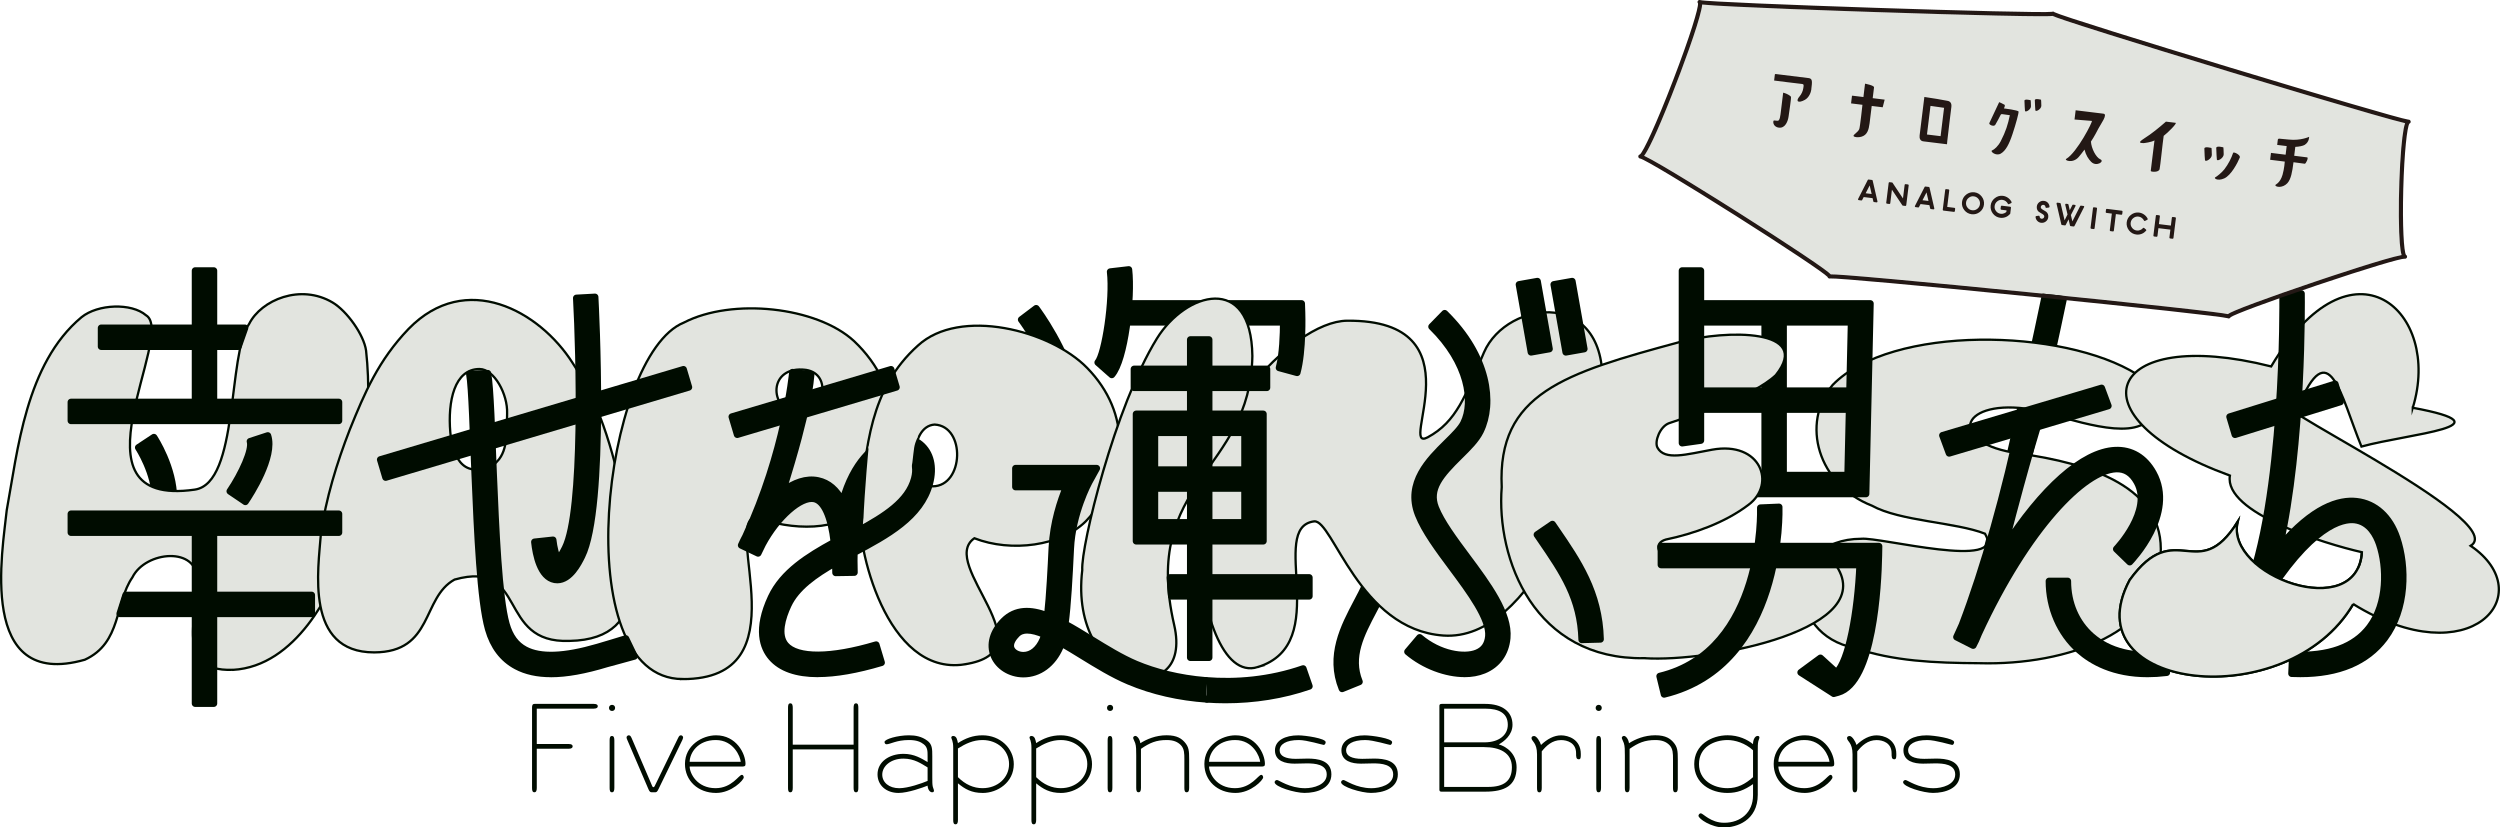 <?xml version="1.0" encoding="UTF-8"?>
<svg id="_レイヤー_2" data-name="レイヤー 2" xmlns="http://www.w3.org/2000/svg" viewBox="0 0 660.61 218.66">
  <defs>
    <style>
      .cls-1 {
        stroke-linecap: round;
        stroke-linejoin: round;
        stroke-width: 1.82px;
      }

      .cls-1, .cls-2 {
        stroke: #000c00;
      }

      .cls-1, .cls-3 {
        fill: #000c00;
      }

      .cls-2 {
        stroke-miterlimit: 10;
        stroke-width: .61px;
      }

      .cls-2, .cls-4 {
        fill: #e2e4df;
      }

      .cls-5 {
        fill: #231815;
      }

      .cls-5, .cls-4, .cls-3 {
        stroke-width: 0px;
      }
    </style>
  </defs>
  <g id="_レイヤー_1-2" data-name="レイヤー 1">
    <g id="logo-title-nav">
      <g>
        <path class="cls-3" d="M156.93,187.26h-15.09v9.34h8.46c.81,0,1.02.3,1.02.61s-.2.64-1.02.64h-8.46v10.32c0,.64-.1,1.18-.64,1.18s-.61-.54-.61-1.18v-21.19c0-.58.1-.98.68-.98h15.67c.81,0,1.02.3,1.02.61s-.2.64-1.02.64Z"/>
        <path class="cls-3" d="M161.73,187.87c-.47,0-.81-.34-.81-.81s.34-.81.81-.81.81.34.81.81-.34.81-.81.81ZM161.7,209.36c-.54,0-.61-.54-.61-1.18v-12.52c0-.64.07-1.18.61-1.18s.64.54.64,1.18v12.52c0,.64-.1,1.18-.64,1.18Z"/>
        <path class="cls-3" d="M180.35,195.45l-6.36,13.1c-.34.71-.51.81-.95.81h-.74c-.44,0-.64-.1-.95-.81l-5.62-13.1c-.07-.2-.17-.37-.17-.61,0-.3.37-.54.54-.54.37,0,.54.14.81.75l5.11,11.91c.27.64.37,1.05.64,1.05s.37-.37.71-1.05l5.79-11.91c.3-.61.44-.75.81-.75.17,0,.54.24.54.54,0,.24-.1.41-.17.61Z"/>
        <path class="cls-3" d="M195.91,202.55h-13.67c0,1.76,1.9,5.72,6.84,5.72,4.33,0,6.16-3.52,6.94-3.52.44,0,.51.54.51.68,0,.68-3.18,4.1-7.31,4.1-4.81,0-8.22-3.28-8.22-7.65,0-4.94,4.57-7.58,8.22-7.58,5.35,0,7.78,4.84,7.78,7.58,0,.61-.3.68-1.08.68ZM189.14,195.55c-4.77,0-6.87,3.42-6.9,5.75h13.5c-.1-1.29-1.83-5.75-6.6-5.75Z"/>
        <path class="cls-3" d="M226.2,209.36c-.54,0-.64-.54-.64-1.18v-10.15h-16.08v10.15c0,.64-.1,1.18-.64,1.18s-.61-.54-.61-1.18v-21.15c0-.64.07-1.18.61-1.18s.64.54.64,1.18v9.75h16.08v-9.75c0-.64.1-1.18.64-1.18s.61.54.61,1.18v21.15c0,.64-.07,1.18-.61,1.18Z"/>
        <path class="cls-3" d="M246.33,209.36c-.71,0-1.18-.88-1.22-1.76-1.15.47-5.18,1.93-7.68,1.93-3.25,0-5.55-2.03-5.55-4.91,0-3.28,3.05-5.42,6.87-5.42,2.88,0,4.77,1.25,6.36,2.17v-1.52c0-1.39,0-2.37-1.02-3.18-.81-.64-1.9-1.12-3.89-1.12-3.35,0-4.94,1.12-5.96,1.12-.37,0-.51-.37-.51-.61,0-.74,3.45-1.76,6.46-1.76,1.79,0,3.38.34,4.81,1.39,1.35.98,1.35,2.2,1.35,4.16v5.45c0,1.22,0,2.06.14,2.61.1.41.3.78.3.98s-.03.47-.47.47ZM245.11,202.79c-1.62-.98-3.49-2.33-6.4-2.33-3.25,0-5.58,1.93-5.58,4.23,0,2.03,1.76,3.59,4.47,3.59,2.37,0,5.99-1.29,7.51-1.93v-3.55Z"/>
        <path class="cls-3" d="M259.63,209.53c-2.88,0-4.67-1.02-6.5-2.54v9.65c0,.64-.1,1.18-.64,1.18s-.61-.54-.61-1.18v-19.05c0-1.93-.51-2.33-.51-2.71,0-.24.27-.41.47-.41,1.02,0,1.12,1.18,1.29,1.89,1.93-1.25,3.96-2.06,6.5-2.06,4.67,0,8.26,3.45,8.26,7.62,0,4.81-4.26,7.62-8.26,7.62ZM259.63,195.55c-2.5,0-4.5.98-6.5,2.23v7.58c1.96,1.96,4.16,2.91,6.5,2.91,4.03,0,7.01-2.78,7.01-6.36s-3.01-6.36-7.01-6.36Z"/>
        <path class="cls-3" d="M280.3,209.53c-2.88,0-4.67-1.02-6.5-2.54v9.65c0,.64-.1,1.18-.64,1.18s-.61-.54-.61-1.18v-19.05c0-1.93-.51-2.33-.51-2.71,0-.24.27-.41.47-.41,1.02,0,1.12,1.18,1.29,1.89,1.93-1.25,3.96-2.06,6.5-2.06,4.67,0,8.26,3.45,8.26,7.62,0,4.81-4.26,7.62-8.26,7.62ZM280.3,195.55c-2.5,0-4.5.98-6.5,2.23v7.58c1.96,1.96,4.16,2.91,6.5,2.91,4.03,0,7.01-2.78,7.01-6.36s-3.01-6.36-7.01-6.36Z"/>
        <path class="cls-3" d="M293.33,187.87c-.47,0-.81-.34-.81-.81s.34-.81.81-.81.81.34.81.81-.34.81-.81.81ZM293.3,209.36c-.54,0-.61-.54-.61-1.18v-12.52c0-.64.07-1.18.61-1.18s.64.54.64,1.18v12.52c0,.64-.1,1.18-.64,1.18Z"/>
        <path class="cls-3" d="M313.57,209.36c-.54,0-.61-.54-.61-1.18v-7.55c0-1.49,0-2.78-.95-3.76-.85-.85-1.96-1.32-3.72-1.32-2.77,0-4.5.74-6.8,2.33v10.29c0,.64-.1,1.18-.64,1.18s-.61-.54-.61-1.18v-8.56c0-1.35,0-2.44-.27-3.25-.2-.61-.54-1.12-.54-1.39s.3-.51.58-.51c.44,0,1.15.74,1.32,1.93,1.66-1.05,4.06-2.1,6.94-2.1s3.99.98,4.74,1.79c1.15,1.29,1.22,2.33,1.22,4.54v7.55c0,.64-.1,1.18-.64,1.18Z"/>
        <path class="cls-3" d="M333.16,202.55h-13.67c0,1.76,1.9,5.72,6.84,5.72,4.33,0,6.16-3.52,6.94-3.52.44,0,.51.54.51.68,0,.68-3.18,4.1-7.31,4.1-4.81,0-8.22-3.28-8.22-7.65,0-4.94,4.57-7.58,8.22-7.58,5.35,0,7.78,4.84,7.78,7.58,0,.61-.3.68-1.08.68ZM326.39,195.55c-4.77,0-6.87,3.42-6.9,5.75h13.5c-.1-1.29-1.83-5.75-6.6-5.75Z"/>
        <path class="cls-3" d="M344.8,209.53c-2.64,0-7.99-1.62-7.99-2.84,0-.27.27-.58.64-.58.47,0,3.32,2.17,7.41,2.17,2.23,0,5.72-.91,5.72-3.62s-3.08-2.94-5.25-2.94c-1.08,0-2.17.07-3.25.07-2.4,0-5.18-.64-5.18-3.52,0-2.64,2.71-3.96,6.16-3.96,1.89,0,7.24.81,7.24,1.79,0,.3-.2.74-.51.74-.34,0-4.43-1.29-6.57-1.29-3.42,0-5.08,1.15-5.08,2.74,0,1.46,1.52,2.23,4.26,2.23,1.05,0,2.1-.07,3.15-.07,2.54,0,6.26.41,6.26,4.16s-3.96,4.91-7.04,4.91Z"/>
        <path class="cls-3" d="M362.36,209.53c-2.64,0-7.99-1.62-7.99-2.84,0-.27.27-.58.64-.58.47,0,3.32,2.17,7.41,2.17,2.23,0,5.72-.91,5.72-3.62s-3.08-2.94-5.25-2.94c-1.08,0-2.17.07-3.25.07-2.4,0-5.18-.64-5.18-3.52,0-2.64,2.71-3.96,6.16-3.96,1.89,0,7.24.81,7.24,1.79,0,.3-.2.74-.51.74-.34,0-4.43-1.29-6.57-1.29-3.42,0-5.08,1.15-5.08,2.74,0,1.46,1.52,2.23,4.26,2.23,1.05,0,2.1-.07,3.15-.07,2.54,0,6.26.41,6.26,4.16s-3.96,4.91-7.04,4.91Z"/>
        <path class="cls-3" d="M392.47,209.19h-11.61c-.34,0-.51-.17-.51-.51v-22.17c0-.34.17-.51.61-.51h11.54c4.33,0,7.17,1.93,7.17,5.52,0,2.74-2.33,4.47-3.62,5.18,2.13.61,4.7,2.54,4.7,6.06,0,4.87-3.18,6.43-8.29,6.43ZM392.51,187.26h-10.9v8.9h10.66c3.82,0,6.16-1.93,6.16-4.64,0-3.11-2.4-4.26-5.92-4.26ZM392.2,197.41h-10.59v10.53h11.61c4.16,0,6.29-1.56,6.29-5.21,0-3.89-3.35-5.31-7.31-5.31Z"/>
        <path class="cls-3" d="M417.18,200.63c-.71,0-.71-.64-.71-1.62,0-2.74-2.37-3.45-3.96-3.45-2.37,0-3.93,1.52-5.11,2.98v9.65c0,.64-.1,1.18-.64,1.18s-.61-.54-.61-1.18v-8.87c0-3.15-1.46-3.42-1.46-4.3,0-.14.1-.54.68-.54.68,0,1.56,1.46,1.83,2.37,1.66-1.59,3.45-2.54,5.31-2.54s5.21,1.02,5.21,4.94c0,.85,0,1.39-.54,1.39Z"/>
        <path class="cls-3" d="M422.45,187.87c-.47,0-.81-.34-.81-.81s.34-.81.81-.81.81.34.81.81-.34.81-.81.81ZM422.42,209.36c-.54,0-.61-.54-.61-1.18v-12.52c0-.64.07-1.18.61-1.18s.64.54.64,1.18v12.52c0,.64-.1,1.18-.64,1.18Z"/>
        <path class="cls-3" d="M442.69,209.36c-.54,0-.61-.54-.61-1.18v-7.55c0-1.49,0-2.78-.95-3.76-.85-.85-1.96-1.32-3.72-1.32-2.78,0-4.5.74-6.8,2.33v10.29c0,.64-.1,1.18-.64,1.18s-.61-.54-.61-1.18v-8.56c0-1.35,0-2.44-.27-3.25-.2-.61-.54-1.12-.54-1.39s.3-.51.58-.51c.44,0,1.15.74,1.32,1.93,1.66-1.05,4.06-2.1,6.94-2.1s3.99.98,4.74,1.79c1.15,1.29,1.22,2.33,1.22,4.54v7.55c0,.64-.1,1.18-.64,1.18Z"/>
        <path class="cls-3" d="M464.62,195.92c-.14.54-.14,1.39-.14,2.61v11.47c0,6.94-5.75,8.66-8.93,8.66-3.35,0-6.74-2.3-6.74-3.11,0-.24.27-.64.61-.64.61,0,2.57,2.5,6.19,2.5,4.33,0,7.62-2.71,7.62-7.28v-2.94c-2.3,1.59-4.16,2.34-6.77,2.34-4.37,0-8.77-2.5-8.77-7.62s4.57-7.62,8.83-7.62c2.91,0,5.25,1.15,6.7,2.34,0-1.15.51-2.17,1.22-2.17.44,0,.47.27.47.47s-.2.58-.3.98ZM463.23,198.26c-2.03-1.9-4.77-2.71-6.7-2.71-3.49,0-7.58,1.76-7.58,6.36,0,4.33,3.89,6.36,7.51,6.36,2.67,0,4.71-1.08,6.77-2.91v-7.11Z"/>
        <path class="cls-3" d="M483.6,202.55h-13.67c0,1.76,1.9,5.72,6.84,5.72,4.33,0,6.16-3.52,6.94-3.52.44,0,.51.54.51.68,0,.68-3.18,4.1-7.31,4.1-4.81,0-8.22-3.28-8.22-7.65,0-4.94,4.57-7.58,8.22-7.58,5.35,0,7.78,4.84,7.78,7.58,0,.61-.3.68-1.08.68ZM476.83,195.55c-4.77,0-6.87,3.42-6.9,5.75h13.5c-.1-1.29-1.83-5.75-6.6-5.75Z"/>
        <path class="cls-3" d="M500.55,200.63c-.71,0-.71-.64-.71-1.62,0-2.74-2.37-3.45-3.96-3.45-2.37,0-3.93,1.52-5.11,2.98v9.65c0,.64-.1,1.18-.64,1.18s-.61-.54-.61-1.18v-8.87c0-3.15-1.46-3.42-1.46-4.3,0-.14.1-.54.68-.54.68,0,1.56,1.46,1.83,2.37,1.66-1.59,3.45-2.54,5.31-2.54s5.21,1.02,5.21,4.94c0,.85,0,1.39-.54,1.39Z"/>
        <path class="cls-3" d="M510.87,209.53c-2.64,0-7.99-1.62-7.99-2.84,0-.27.27-.58.64-.58.47,0,3.32,2.17,7.41,2.17,2.23,0,5.72-.91,5.72-3.62s-3.08-2.94-5.25-2.94c-1.08,0-2.17.07-3.25.07-2.4,0-5.18-.64-5.18-3.52,0-2.64,2.71-3.96,6.16-3.96,1.89,0,7.24.81,7.24,1.79,0,.3-.2.74-.51.74-.34,0-4.43-1.29-6.57-1.29-3.42,0-5.08,1.15-5.08,2.74,0,1.46,1.52,2.23,4.26,2.23,1.05,0,2.1-.07,3.15-.07,2.54,0,6.26.41,6.26,4.16s-3.96,4.91-7.04,4.91Z"/>
      </g>
      <g>
        <g>
          <path class="cls-1" d="M519.15,165.16c5.67-14.82,17.04-66.69,21.27-87.04l4.81,1c-.47,2.24-8.15,39.11-15,65.68"/>
          <path class="cls-2" d="M523.03,175.25c-11.91-.07-22.68-.53-32.99-4.05-18.34-3.47-18.83-28.75,1.79-28.83,4.98-.5,38.48,8.39,32.7-1.34-7.71-3.04-22.44-3.29-29.89-7.41-14.25-5.56-18.9-21.75-10.37-31.9,15.51-15.93,60.99-15,80.42-2.8,7.08,5.99,9.71,10.61.83,13.54-7.5,3.1-23.28-3.63-30.35-4.51-17.6-2.19-20.62,9.23-1.66,11.88,18.63,2.6,38.71,8.8,37.41,26.92.89,20.17-24.68,29.15-47.87,28.5Z"/>
          <path class="cls-1" d="M354.64,181.99c-3.54-8.75.46-16.32,3.98-23,1.59-3.02,3.1-5.87,3.76-8.54l4.77,1.18c-.8,3.25-2.44,6.36-4.19,9.66-3.32,6.29-6.46,12.23-3.77,18.86l-4.55,1.84Z"/>
          <path class="cls-1" d="M45.91,131.88h-4.91c0-6.8-4.38-13.55-4.43-13.62l4.1-2.71c.21.32,5.24,8.02,5.24,16.32Z"/>
          <path class="cls-2" d="M61.53,176.99c-16.59.73-8.35-17.18-9.44-23.68.18-9-13.64-7.75-17.1-.75-4.68,6.76-2.81,17.3-12.58,21.77C-6.2,182.49.76,145.11,1.78,134.81c2.88-15.61,5.01-38.71,19.76-50.99,4.33-3.5,13.2-3.81,17.03-.52,8.25,4.87-21.72,51.08,12.9,46.08,11.74-1.69,8.6-35.87,14.36-43.79,3.21-6.36,13.62-10.69,22.08-5.64,3.77,2.25,8.23,8.49,8.82,12.68,1.97,17.79-1.37,36.57-5.8,54.18-3.14,9.48-12.68,29.25-29.38,30.2Z"/>
          <path class="cls-2" d="M150.45,169.35c-19.28.78-10.88-21.64-30.34-16.2-8.74,4.81-5.49,19.19-21.24,19.24-18.4.01-14.75-22.1-14.08-31.26,1.29-9.25,4.22-18.85,7.66-27.67,3.89-9.61,7.54-18.25,15.52-26.56,15.13-15.51,34.58-4.79,43.34,9.01,7.89,11.84,11.32,25.75,13.9,38.74,1.11,11.1,8.29,34.32-14.75,34.71ZM131.41,121.9c2.96-3.11,2.43-8.54,2.59-12.64.19-5.11-3.41-11.74-7.28-11.75-6.66-.02-8.43,8.53-7.73,16.73.6,6.99,4.06,13.28,12.42,7.65Z"/>
          <path class="cls-2" d="M180.36,179.44c-30.98-.08-20.97-85.62.35-94.2,12.76-6.6,35.13-4.2,44.98,4.9,13.1,12.41,13.51,30.22,2.45,43.45-6.07,7.09-19.13,6.63-28.62,3.01-8.61,2.33,12.64,42.93-19.17,42.85ZM210.77,109.55c7.05.01,9.34-10.69,2.21-11.81-10-1.3-10,10.3-2.21,11.81Z"/>
          <path class="cls-1" d="M279.71,105.1c-2.23-10.48-9.75-20.53-9.83-20.64l3.92-2.96c.33.44,8.25,11,10.71,22.57l-4.8,1.02Z"/>
          <path class="cls-2" d="M254.81,175.57c-20.68,3.12-28.63-31.46-27.59-41.29,1.7-16,2.54-31.49,15.33-42.96,11.05-10.19,34.97-4.1,44.7,5.88,11.68,11.94,11.32,28.31-.37,40.58-6.55,6.48-19.67,8.26-29.41,4.45-9.85,6.83,20.41,29.85-2.67,33.33ZM246.49,128.51c8.22-.09,8.74-15.9.48-16.32-6.79.42-6.78,15.33-.48,16.32Z"/>
          <g>
            <g>
              <path class="cls-2" d="M332.33,176.28c-9.14,2.8-15.01-14.13-16.36-36-1.59-25.6,25.13-55.4,39.99-55.53,35.34-.32,13.2,35.09,21.3,30.81,7.69-4.16,9.94-11,14.87-22.43,6.1-14.13,33.42-17.29,31.18,10.31-1.76,21.71-18.39,66.15-41.89,64.5-22.34-1.57-29.24-30.74-34.17-30.17-12.4,1.6,5.2,32.35-14.92,38.51Z"/>
              <rect class="cls-1" x="412.15" y="74.62" width="4.91" height="18.15" transform="translate(-8.24 73.41) rotate(-10.02)"/>
              <polygon class="cls-1" points="493.06 130.49 456.07 130.49 453.81 125.58 488.26 125.58 489.18 85.13 447.99 85.13 447.99 80.22 494.21 80.22 493.06 130.49"/>
              <rect class="cls-1" x="466.35" y="84.22" width="4.91" height="43.71"/>
              <path class="cls-2" d="M434.57,173.92c-29.12.53-39.24-26.18-37.75-45.2-1.2-24.78,16.64-30.11,46.96-38.32,12.44-3.37,35.32-3.55,25.47,8.73-6.21,5.83-21.45,10.32-28.17,12.68-2.45.86-3.95,4.89-3.11,6.46,1.88,3.53,7.72,1.78,14.44.56,12.89-2.34,16.98,9.08,9.63,14.55-6.25,4.76-14.53,7.67-21.89,9.2-3.44,1.02-1.99,4.56,1.67,4.81,8.42,1.8,36.26-3.83,42.83,1.29,13.33,17.53-32.64,26.37-50.08,25.25Z"/>
              <path class="cls-1" d="M342.75,98.47l-4.74-1.29c.95-3.49,1.11-8.95,1.12-12.05h-43.24v-4.91h48.04l.08,2.37c.01.41.33,10.08-1.26,15.88Z"/>
              <path class="cls-2" d="M330.93,94.07c-.28-22.02-17.66-16.88-25.23-4.61-11.11,18-20.1,54.86-19.72,61.17-3.68,31.03,29.58,37.43,24.29,14.52-8.81-38.22,20.19-40.28,20.66-71.07Z"/>
              <path class="cls-1" d="M417.99,169.05c-.3-10.93-4.98-17.77-10.92-26.43l-.91-1.33,4.06-2.77.91,1.32c5.88,8.58,11.44,16.69,11.77,29.07l-4.91.13Z"/>
              <polygon class="cls-1" points="449.41 116.38 444.5 117.07 444.5 71.53 449.41 71.53 449.41 116.38"/>
            </g>
            <g>
              <path class="cls-1" d="M293.78,99.03l-3.68-3.25c1.89-2.14,4.14-16.59,3.29-23.97l4.88-.57c.85,7.38-1.04,23.89-4.49,27.79Z"/>
              <path class="cls-1" d="M333.81,142.98h-33.58s0-33.58,0-33.58h33.58v33.58ZM305.14,138.07h23.76s0-23.75,0-23.75h-23.76v23.75Z"/>
              <rect class="cls-1" x="314.56" y="89.75" width="4.91" height="84.01"/>
              <rect class="cls-1" x="303.58" y="124.13" width="26.88" height="4.91"/>
              <polygon class="cls-1" points="345.95 157.53 309.54 157.53 309.19 152.62 345.95 152.62 345.95 157.53"/>
              <rect class="cls-1" x="299.68" y="97.52" width="35.07" height="4.91"/>
              <path class="cls-1" d="M318.91,184.76c-7.24-.49-14.33-2.08-20.65-4.75-4.22-1.78-8.41-4.36-12.45-6.85-1.82-1.12-3.62-2.23-5.34-3.21-.11.37-.23.7-.35.99-1.92,4.48-5.54,7.15-9.69,7.15h-.07c-3.43-.03-6.53-1.97-7.71-4.84-1.22-2.97-.28-6.31,2.57-9.17,3.17-3.18,7.15-3.06,11.56-1.38.6-5.42.96-12.85,1.21-18,.32-6.58,2.29-12.46,3.78-16.04h-13.41v-4.91h21.42l-2.01,3.64c-.04.08-4.42,8.16-4.87,17.55-.38,7.85-.77,14.94-1.44,19.96,2.25,1.21,4.57,2.64,6.93,4.09,3.89,2.4,7.91,4.87,11.79,6.51,4.9,2.07,11.3,3.75,18.44,4.33M271.46,166.5c-1.1,0-2.04.31-2.76,1.04-.82.82-2.1,2.41-1.51,3.84.43,1.05,1.75,1.79,3.2,1.8h.03c2.15,0,4.04-1.52,5.17-4.17.15-.34.28-.79.41-1.33-1.7-.73-3.25-1.17-4.55-1.17Z"/>
              <path class="cls-1" d="M318.62,179.82c7.98.65,16.9-.07,25.73-3.13l1.61,4.64c-6.94,2.41-14.55,3.6-22.13,3.6-1.64,0-3.28-.06-4.91-.17"/>
            </g>
            <g>
              <path class="cls-1" d="M386.98,178.02c-4.8,0-10.63-2.08-15.02-5.81l3.18-3.75c5.27,4.47,11.76,5.44,15.09,4.08,1.89-.77,2.9-2.21,3.11-4.4.42-4.58-4.92-11.76-9.63-18.09-3.71-4.99-7.22-9.71-8.94-14.06-3.3-8.36,2.94-14.51,7.5-19,1.93-1.9,3.76-3.7,4.5-5.22,2.75-5.59,1.28-15.93-8.45-25.45l3.43-3.51c11.54,11.29,13.05,23.77,9.43,31.13-1.11,2.27-3.23,4.35-5.46,6.55-5.13,5.05-8.34,8.73-6.38,13.7,1.48,3.75,4.95,8.42,8.31,12.93,5.5,7.39,11.18,15.03,10.58,21.48-.37,4.01-2.55,7.03-6.14,8.5-1.54.63-3.27.93-5.1.93Z"/>
              <rect class="cls-1" x="402.96" y="74.62" width="4.91" height="18.15" transform="translate(-8.38 71.81) rotate(-10.02)"/>
            </g>
            <g>
              <rect class="cls-1" x="446.95" y="103.27" width="43.71" height="4.91"/>
              <path class="cls-1" d="M484.55,183.27l-8.7-5.58,5.19-3.82,4.22,3.85c3.23-2.85,5.66-15.94,6.18-28.46h-52.51v-4.91h57.56l-.05,2.51c-.16,7.81-1.42,33.51-10.74,36.1l-1.15.32Z"/>
              <path class="cls-1" d="M439.75,183.45l-1.16-4.77c27.82-6.74,26.62-44.11,26.6-44.49l4.91-.21c.02.42,1.39,41.77-30.36,49.47Z"/>
            </g>
            <g>
              <path class="cls-1" d="M567.48,178.04c-8.95,0-14.71-3.26-18.1-6.26-5.03-4.45-7.92-11.09-7.92-18.23h4.91c0,5.82,2.22,10.99,6.26,14.55,4.65,4.1,11.32,5.74,19.29,4.75l.61,4.87c-1.79.22-3.47.32-5.05.32Z"/>
              <path class="cls-1" d="M521.39,170.55l-4.37-2.22c.47-1.07.95-2.13,1.44-3.17,5.67-14.82,11.45-35.15,15.67-55.5l4.81,1c-.47,2.24-2.55,7.58-9.41,34.15,10.08-15.68,20.84-25.43,29.38-25.82,4.28-.2,7.79,1.88,10.08,6,5.97,10.76-5.72,22.99-6.22,23.51l-3.52-3.42c.09-.1,9.65-10.13,5.45-17.7-1.36-2.45-3.17-3.58-5.56-3.48-8.37.38-23.33,15.42-36.3,43.49-.52,1.33-1,2.4-1.44,3.16Z"/>
              <polygon class="cls-1" points="515.05 119.76 513.31 115.05 555.33 102.54 557.08 107.25 515.05 119.76"/>
            </g>
            <g>
              <polygon class="cls-1" points="62.98 91.57 26.75 91.57 26.75 86.66 64.71 86.66 62.98 91.57"/>
              <rect class="cls-1" x="18.77" y="106.26" width="70.76" height="4.91"/>
              <rect class="cls-1" x="51.58" y="71.53" width="4.91" height="37.19"/>
              <rect class="cls-1" x="51.58" y="138.26" width="4.91" height="47.63"/>
              <polygon class="cls-1" points="82.34 162.16 31.67 162.16 33.23 157.25 82.34 157.25 82.34 162.16"/>
              <path class="cls-1" d="M64.83,132.56l-4.07-2.75c3.13-4.63,6.05-10.98,5.33-13.17l4.67-1.53c1.83,5.57-4.62,15.52-5.93,17.46Z"/>
            </g>
            <g>
              <path class="cls-1" d="M216.12,178.03c-5.63,0-9.77-1.44-12.26-4.32-2.22-2.57-4.03-7.41-.07-15.89,3.08-6.59,9.71-10.76,16.61-14.52-.77-6.79-2.61-10.95-5.23-11.5-3.6-.76-9.86,4.86-13.68,11.99-.38.82-.77,1.62-1.17,2.4l-4.43-2.11c.34-.77.72-1.56,1.15-2.36,10.4-22.38,12.34-42.92,12.39-43.34l4.87.61c-.18,1.43-.38,8.37-7.48,30.78,2.99-2.22,6.22-3.44,9.36-2.77,2.73.58,4.88,2.42,6.45,5.53,2.95-10.82,8.58-14.59,10.79-15.69,3.53-1.75,7.18-1.54,9.76.56,2.73,2.23,3.63,6,2.48,10.34-2.35,8.87-11.29,13.65-19.94,18.27,0,0,0,0,0,0-.02.7-.03,1.42-.03,2.15.03,1,.05,2.03.05,3.1l-4.91.08c-.03-.9-.05-1.79-.05-2.64-5.43,3.08-10.34,6.51-12.52,11.18-1.57,3.36-2.96,7.94-.66,10.6,3.03,3.51,11.96,3.47,23.91-.1l1.41,4.71c-6.53,1.95-12.16,2.92-16.78,2.92ZM238.83,120.58c-.77,0-1.64.22-2.53.66-4.01,1.99-8.1,7.95-9.45,18.97,7-3.81,13.17-7.69,14.77-13.72.63-2.37.31-4.34-.84-5.28-.52-.42-1.18-.63-1.94-.63Z"/>
              <rect class="cls-1" x="193.2" y="103.78" width="43.85" height="4.91" transform="translate(-21.36 65.75) rotate(-16.57)"/>
            </g>
            <g>
              <path class="cls-1" d="M145.58,178.04c-3.59,0-6.59-.67-9.11-2.01-3.63-1.93-6.13-5.22-7.43-9.79-2.14-7.57-2.9-25.32-3.56-40.98-.41-9.56-.79-23.17-1.41-26.41l4.82-.19c.7,3.6,1.07,16.23,1.5,26.4.62,14.63,1.39,32.83,3.38,39.85.93,3.28,2.56,5.5,5,6.79,4,2.12,10.3,1.89,19.2-.71,1.01-.3,6.32-1.87,7.4-2.23l2.24,4.66c-.79.26-6.53,1.76-7.29,1.99-5.78,1.76-10.64,2.64-14.74,2.64Z"/>
              <rect class="cls-1" x="99.47" y="109.44" width="83.56" height="4.91" transform="translate(-26.04 44.92) rotate(-16.57)"/>
              <path class="cls-1" d="M147.28,153.23c-.23,0-.46-.02-.7-.06-3.78-.68-4.96-6.53-5.33-9.96l4.88-.53c.21,1.97.78,4.17,1.3,5.24.41-.46,1.05-1.37,1.92-3.12,4.86-9.77,3.79-50.98,2.97-66.04l4.9-.27c.12,2.26,2.95,55.58-3.48,68.5-.87,1.76-3.11,6.24-6.49,6.24Z"/>
            </g>
            <rect class="cls-1" x="18.77" y="135.8" width="70.76" height="4.91"/>
          </g>
          <path class="cls-4" d="M229.56,117.94s-1.07,10.85-1.46,20.37c6.38-3.55,12.15-9.39,12.99-16.11.48-3.86.35-4.37,1.3-6.47.95-2.1-6.86-4.19-6.86-4.19l-5.98,6.4Z"/>
          <path class="cls-2" d="M637.56,107.76c7.87-25.49-16.05-46.95-37.42-10.93-43.63-11.02-53.67,13.28-10.9,28.84-1.64,9.85,24.97,17.99,34.88,20.25-1.19,18.78-36.15,6.2-32.84-8-10.58,16.85-16.31-1.58-28.52,15.35-15.57,29.27,41.72,35.9,59.06,6.35,31.05,19.21,49.7-2.69,31.04-15.39,10.95-6.76-62.78-41.39-45.62-36.57,8.24-19.89,11.2-3.25,16.76,10.34,12.59-3.45,39.81-5.38,13.56-10.25Z"/>
          <g>
            <polygon class="cls-1" points="590.59 114.84 589.19 110.13 617.05 101.47 618.45 106.18 590.59 114.84"/>
            <path class="cls-1" d="M607.85,178.03c-.75,0-1.51-.02-2.29-.05l.22-4.91c9.54.43,16.4-2.05,20.41-7.37,4.72-6.26,4.62-15.78,2.53-21.97-.74-2.18-2.56-5.91-6.53-6.36-3.08-.34-11.62,1.13-24.55,22.26l-4.36-2.23c10.54-25.09,9.93-78.21,9.93-78.74l4.91-1.07c.03,1.85.44,39.62-5.75,66.88,8.84-10.48,15.74-12.51,20.37-11.98,4.87.55,8.75,4.07,10.63,9.67,2.57,7.62,2.55,18.76-3.26,26.49-4.69,6.23-12.17,9.38-22.26,9.38Z"/>
          </g>
          <path class="cls-2" d="M624.11,145.93c-1.19,18.78-36.15,6.2-32.84-8-10.58,16.85-16.31-1.58-28.52,15.35-15.57,29.27,41.72,35.9,59.06,6.35"/>
        </g>
        <g>
          <path class="cls-4" d="M434.45,41.16c4.26,1.99,19.8,11.76,24.9,14.99,6.36,4.03,12.3,7.87,16.71,10.82,5.64,3.77,7.23,5.01,7.71,5.52,1.14-.02,4.66.21,16.51,1.28,9.53.87,22.31,2.09,35.96,3.46,13.66,1.37,26.43,2.69,35.96,3.74,11.88,1.3,15.39,1.79,16.5,2.02.51-.37,2.07-1.11,7.32-3.06,4.13-1.53,9.65-3.47,15.55-5.46,4.69-1.58,18.9-6.33,23.04-7.08-.36-1.18-.68-3.88-.73-10.17-.05-5.94.21-13.05.64-18.1.19-2.15.4-3.86.63-5.07.12-.64.25-1.14.39-1.51-6.28-1.44-39.5-11.5-46.58-13.65-12.08-3.67-23.37-7.15-31.8-9.8-11.29-3.55-14.02-4.54-14.76-4.89-.77.1-3.51.15-14.84-.1-8.41-.19-19.64-.51-31.64-.91-7.04-.23-40.11-1.35-46.13-2-.02.39-.11.88-.24,1.46-.98,4.43-4.74,14.8-7.82,22.57-4.27,10.77-6.27,14.59-7.28,15.94Z"/>
          <path class="cls-5" d="M478.64,23.61c-.1.8-.61,2.16-1.7,2.77-1.79.99-2.59.42-1.37-.97.42-.48.84-1.34.94-2.11s.27-1.07-.48-1.13c-.74-.06-7.23-.89-7.23-.89l.18-1.47s-.02-.28.24-.25c1.52.19,8.47,1.04,8.68,1.07,1.08.13.98.9.72,2.98ZM471.51,24.58l-.32-.09s-.51,4.15-.7,5.72c-.19,1.57-.54,1.73-.81,1.7s-.58-.07-.91-.08c-.33-.01-.42,1.69,1.3,1.9s2.41-1.81,2.56-3,.73-4.79.62-5.13c-.11-.34-1.24-.9-1.73-1.02ZM494.59,27.99l-.4,3.25c-.22,1.8-.31,3.51-1.38,4.4-1.07.89-2.89.67-3.02.3-.13-.38,1.12-.92,1.51-1.83.2-.48.84-6.42.84-6.42l-3.01-.37.23-1.89s-.06-.17.18-.14l2.86.35c.14-1.37.4-3.24.43-3.53,0,0,2.44.45,2.37.98l-.35,2.85,3.16.39-.52,2.02-2.89-.35ZM552.59,42.78c-.77-.79-1.4-1.78-1.77-3.25-.56.76-1.1,1.45-1.53,1.95-1.6,1.84-3.9.86-3.31.51,2.88-1.69,7.11-9.99,6.78-10.04s-4.58-.37-4.58-.37l.3-2.44s6.08.76,7.34.9c1.26.14-.76,2.81-1.34,3.95-.26.51-1.07,2.1-1.96,3.42.09,1.76,1.32,4.19,2.48,4.69,1.24.55-1.06,2.06-2.41.67ZM571.74,35.9c-.3,2.01-.89,8.02-1.08,8.8-.23.94-2.33.73-2.34.48-.01-.23.79-6.2.99-8.08-.79.47-2.71.72-2.92.72-2.02-.04-.31-.83,1.7-2.25,1.82-1.28,4.25-3.43,4.25-3.43l2.54.31c.53.07-2.1,2.67-3.14,3.45ZM585.79,42.1c-.02-.44-.14-1.54-.16-3,0-.69,1.88-.16,1.88-.16,0,0,.1.83.09,1.85-.01,1.02-1.78,2.01-1.81,1.32ZM584.37,39.11s-1.89-.53-1.88.16c.02,1.46.13,2.56.16,3,.04.69,1.8-.3,1.81-1.32.01-1.02-.09-1.85-.09-1.85ZM590.09,40.39c-.46,1.38-1.24,2.95-2.3,4.33-.69.89-2.02,1.95-2.43,2.14-.41.2.52,1.09,2.36.29,1.84-.8,3.56-4.12,4.11-5.48.39-.64-1.6-1.69-1.74-1.27ZM609.04,43.27c-.19-.02-1.84-.26-3-.4-.32,2.59-.67,4.47-1.58,5.49-1.2,1.35-3.09,1.16-3.23.57-.04-.17,1.25-.45,1.92-2.75.46-1.58.59-3.48.59-3.48l-3.87-.48.22-1.82,3.87.48.28-2.28-2.51-.31.17-1.39s.08-.3.38-.26c.62.08,1.98.18,2.55.24,3.09.34,5.34-.72,5.34-.72,0,0,.07,1.34-1.17,2.12-.47.29-1.55.49-2.48.53l-.29,2.35c1.6.2,3.13.38,3.41.42.46.06-.33,1.72-.62,1.69ZM515.12,32.47c.43-3.5.37-3.05.52-4.24.06-.49.03-1.46-1.1-1.6-.56-.13-4.68-.84-6.04-1.01,0,0-.77,6.31-1.25,10.14-.1.78.15,1.49.97,1.59l6.26.77s.03-.72.64-5.65ZM512.79,35.98l-3.6-.44.93-7.56,3.59.51c-.1.82.15-1.23-.92,7.49ZM533.39,29.49c.07.39-.68,3.18-1.59,5.91-.9,2.73-1.81,4.44-3.11,5.19-1.3.75-2.85-.61-2.33-.82.64-.25,1.65-1.16,2.32-2.46,1.35-2.61,1.9-4.43,2.41-6.87,0,0-1.7-.25-2.01-.28-.34-.04-.41.14-.51.36-.1.21-.95,1.86-1.33,2.46-.38.6-1.78-.03-1.57-.46.2-.43,2.39-5.08,2.6-5.53,0,0,.94.39,1.4.68.29.18-.15.97-.15.97,0,0,3.81.47,3.88.85ZM539.41,27.96c.01-.89-.08-1.61-.08-1.61,0,0-1.65-.46-1.64.14.02,1.27.12,2.23.14,2.62.03.6,1.57-.26,1.58-1.15ZM536.59,26.49s-1.65-.46-1.64.14c.02,1.27.12,2.23.14,2.62.03.6,1.57-.26,1.58-1.15.01-.89-.08-1.61-.08-1.61ZM504.36,48.97l-.65,5.27c-.01.11-.12.19-.23.18l-.66-.08c-.06,0-.11-.04-.14-.09l-2.75-4.13-.44,3.6c-.01.11-.12.19-.23.18l-.66-.08c-.11-.01-.19-.12-.18-.23l.65-5.27c.01-.11.12-.19.23-.18l.66.08c.06,0,.11.04.14.09l2.75,4.13.44-3.6c.01-.11.12-.19.23-.18l.66.08c.11.01.19.12.18.23ZM516.47,54.92l-1.93-.24.54-4.4c.01-.11-.07-.21-.18-.23l-.66-.08c-.11-.01-.21.07-.23.18l-.65,5.27c-.01.11.07.21.18.23l2.79.34c.11.01.21-.07.23-.18l.08-.66c.01-.11-.07-.21-.18-.23ZM540.69,55.95c-.17-.1-.35-.21-.51-.31l-.51-.31c-.4-.25-.42-.49-.4-.66s.1-.3.24-.41c.14-.11.3-.15.47-.13.15.02.27.08.37.19.1.12.15.25.16.41,0,.06.03.11.07.15.03.03.07.04.11.05.02,0,.04,0,.05,0l.66-.09c.11-.01.18-.11.18-.22-.03-.4-.18-.75-.45-1.04-.27-.29-.61-.45-1.01-.5-.46-.06-.88.06-1.25.34-.37.28-.59.66-.65,1.12-.07.59.1,1.07.51,1.42,0,0,.02.01.03.02l1.02.62c.4.26.42.51.4.67s-.1.3-.24.4c-.14.11-.3.15-.47.13-.15-.02-.27-.08-.36-.19-.1-.12-.14-.25-.15-.41,0-.06-.03-.11-.07-.15-.03-.03-.07-.04-.11-.05-.02,0-.03,0-.05,0l-.67.09c-.11.01-.18.11-.18.22.03.4.18.75.45,1.04.27.29.61.47,1.01.52.46.06.88-.06,1.25-.34.37-.28.59-.66.65-1.12.07-.6-.1-1.08-.54-1.45ZM550.74,54.54c-.03-.06-.09-.1-.15-.11l-.71-.09c-.08-.01-.17.03-.21.11l-2.06,4.05-.39-1.67,1.22-2.39c.03-.06.03-.13,0-.19-.03-.06-.09-.1-.16-.11l-.46-.06c-.09-.01-.17.03-.21.11l-.69,1.36-.34-1.49c-.02-.08-.09-.15-.17-.16l-.46-.06c-.07,0-.13.02-.18.07-.04.05-.06.12-.05.18l.61,2.58-.78,1.55-1.03-4.42c-.02-.08-.09-.15-.17-.16l-.7-.09c-.07,0-.13.02-.18.07-.04.05-.06.12-.05.18l1.27,5.5c.02.08.09.15.17.16l.78.1c.08.01.17-.03.21-.11l.76-1.49.37,1.63c.02.08.09.15.17.16l.79.1c.08.01.17-.03.21-.11l2.56-5.03c.03-.06.03-.13,0-.19ZM553.95,54.85l-.66-.08c-.11-.01-.21.07-.23.18l-.65,5.27c-.01.11.07.21.18.23l.66.08c.11.01.21-.07.23-.18l.65-5.27c.01-.11-.07-.21-.18-.23ZM560.68,55.68l-3.95-.49c-.11-.01-.21.07-.23.18l-.08.66c-.01.11.07.21.18.23l1.44.18-.54,4.41c-.01.11.07.21.18.23l.66.08c.11.01.21-.07.23-.18l.54-4.41,1.45.18c.11.01.21-.07.23-.18l.08-.66c.01-.11-.07-.21-.18-.23ZM565.1,57.23c.31.04.59.15.84.34.26.19.47.43.6.71.03.06.09.1.16.11.04,0,.08,0,.11-.02l.6-.29s.09-.07.1-.12c.02-.05.01-.11,0-.16-.22-.44-.53-.81-.94-1.1-.41-.29-.86-.47-1.34-.53-.79-.1-1.51.11-2.15.61-.64.5-1.01,1.15-1.11,1.94-.1.79.11,1.51.6,2.15.49.63,1.15,1,1.94,1.1.48.06.96,0,1.42-.18.23-.09.45-.21.64-.35.19-.14.37-.3.53-.48.04-.04.05-.09.05-.15,0-.05-.03-.1-.07-.14l-.51-.43s-.07-.04-.11-.05c-.01,0-.03,0-.04,0-.05,0-.1.03-.14.07-.2.24-.45.42-.75.53-.29.12-.59.16-.9.12-.51-.06-.91-.29-1.23-.7-.32-.41-.45-.86-.38-1.36s.29-.91.7-1.23c.41-.32.86-.45,1.36-.39ZM574.79,57.41l-.66-.08c-.11-.01-.21.07-.23.18l-.26,2.1-3.16-.39.26-2.1c.01-.11-.07-.21-.18-.23l-.66-.08c-.11-.01-.21.07-.23.18l-.65,5.27c-.01.11.07.21.18.23l.66.08c.11.01.21-.07.23-.18l.26-2.1,3.16.39-.26,2.1c-.01.11.07.21.18.23l.66.08c.11.01.21-.07.23-.18l.65-5.27c.01-.11-.07-.21-.18-.23ZM529.14,52.81c.31.04.59.15.84.34.26.19.47.43.6.71.03.06.09.1.16.11.04,0,.08,0,.11-.02l.6-.29s.09-.07.1-.12c.02-.05.01-.11,0-.16-.22-.44-.53-.81-.94-1.1-.41-.29-.86-.47-1.34-.53-.79-.1-1.52.11-2.15.61-.64.5-1.01,1.15-1.1,1.94s.11,1.51.6,2.15c.5.63,1.15,1,1.94,1.1.48.06.96,0,1.42-.18.23-.09.45-.21.64-.35.19-.14.37-.3.53-.48.03-.03.04-.07.05-.11l.19-1.57c.01-.11-.07-.21-.18-.23l-2.26-.28c-.11-.01-.21.07-.23.18l-.08.66c-.01.11.07.21.18.23l1.4.17-.05.41c-.17.16-.37.28-.59.37-.29.12-.59.16-.9.12-.51-.06-.91-.29-1.23-.7s-.45-.86-.38-1.36.29-.91.7-1.23c.41-.32.86-.45,1.36-.39ZM496.08,53.41s-.11.07-.18.07l-.71-.09c-.08-.01-.15-.07-.17-.16l-.2-.87-2.35-.29-.41.79c-.04.08-.12.12-.21.11l-.7-.09c-.07,0-.12-.05-.16-.11-.03-.06-.03-.13,0-.19l2.56-5.03c.04-.08.12-.12.21-.11l.91.11c.08.01.15.07.17.16l1.27,5.5c.01.06,0,.13-.05.18ZM494.57,51.26l-.52-2.26-1.06,2.07,1.58.19ZM511.1,55.26s-.11.07-.18.07l-.71-.09c-.08-.01-.15-.07-.17-.16l-.2-.87-2.35-.29-.41.79c-.04.08-.12.12-.21.11l-.7-.09c-.07,0-.12-.05-.16-.11-.03-.06-.03-.13,0-.19l2.56-5.03c.04-.08.12-.12.21-.11l.91.11c.08.01.15.07.17.16l1.27,5.5c.01.06,0,.13-.05.18ZM509.59,53.1l-.52-2.26-1.06,2.07,1.58.19ZM524.25,54.08c-.1.79-.47,1.45-1.11,1.94-.64.49-1.36.69-2.15.59s-1.45-.47-1.94-1.1c-.5-.64-.7-1.36-.6-2.15s.47-1.44,1.1-1.94c.64-.5,1.36-.7,2.15-.61s1.44.47,1.94,1.11c.5.64.7,1.36.61,2.15ZM523.19,53.95c.06-.5-.06-.95-.38-1.36-.32-.41-.72-.64-1.23-.71s-.95.06-1.36.39c-.41.32-.64.72-.7,1.23s.06.95.38,1.36c.32.41.72.64,1.23.7s.95-.06,1.36-.38c.41-.32.64-.72.7-1.23ZM483.38,73.6c-.16-.02-.31-.11-.4-.26-.03-.05-.05-.1-.06-.16-1.09-1.15-11.39-8.02-24.33-16.21-13.45-8.51-24.01-14.84-25.16-15.07-.29-.01-.52-.25-.52-.55,0-.02,0-.05,0-.07.03-.23.2-.42.42-.47.86-.66,4.2-7.67,8.76-19.55,4.53-11.79,6.75-19.2,6.6-20.36-.1-.12-.15-.27-.13-.43,0-.06.02-.11.05-.16.12-.27.43-.38.7-.28,2.73.76,89.42,3.64,92.94,3.09.1-.05.21-.06.33-.05.11.02.21.07.29.15,3.27,1.71,89.55,27.9,93.51,28.39.02,0,.05,0,.06,0,.29-.01.54.21.57.5,0,.04,0,.08,0,.12-.02.2-.16.37-.34.44-.6.86-1.36,7.48-1.62,17.3-.26,9.86.16,16.52.71,17.37.2.11.31.32.29.55,0,.03,0,.05-.01.08-.08.28-.36.46-.65.39-.93-.07-9.2,2.32-23.26,7.07-13.46,4.54-21.58,7.64-22.7,8.38-.02.05-.05.09-.08.14-.17.21-.45.26-.68.14-1.38-.43-23.38-2.85-52.48-5.76-29.07-2.91-51.1-4.9-52.57-4.75-.07.02-.15.03-.23.02ZM434.45,41.17c4.26,1.99,19.8,11.76,24.9,14.99,6.36,4.03,12.3,7.87,16.71,10.82,5.64,3.77,7.23,5.01,7.71,5.52,1.14-.02,4.66.21,16.51,1.28,9.53.87,22.31,2.09,35.96,3.46,13.66,1.37,26.43,2.69,35.96,3.74,11.88,1.3,15.39,1.79,16.5,2.02.51-.37,2.07-1.11,7.32-3.06,4.13-1.53,9.65-3.47,15.55-5.46,4.69-1.58,18.9-6.33,23.04-7.08-.36-1.18-.68-3.88-.73-10.17-.05-5.94.21-13.05.64-18.1.19-2.15.4-3.86.63-5.07.12-.64.25-1.14.39-1.51-6.28-1.44-39.5-11.5-46.58-13.65-12.08-3.67-23.37-7.15-31.8-9.8-11.29-3.55-14.02-4.54-14.76-4.89-.77.1-3.51.15-14.84-.1-8.41-.19-19.64-.51-31.64-.91-7.04-.23-40.11-1.35-46.13-2-.02.39-.11.88-.24,1.46-.98,4.43-4.74,14.8-7.82,22.57-4.27,10.77-6.27,14.59-7.28,15.94ZM541.98,3.41s-.03.07-.03.12c0-.04.02-.08.03-.12Z"/>
        </g>
      </g>
    </g>
  </g>
</svg>